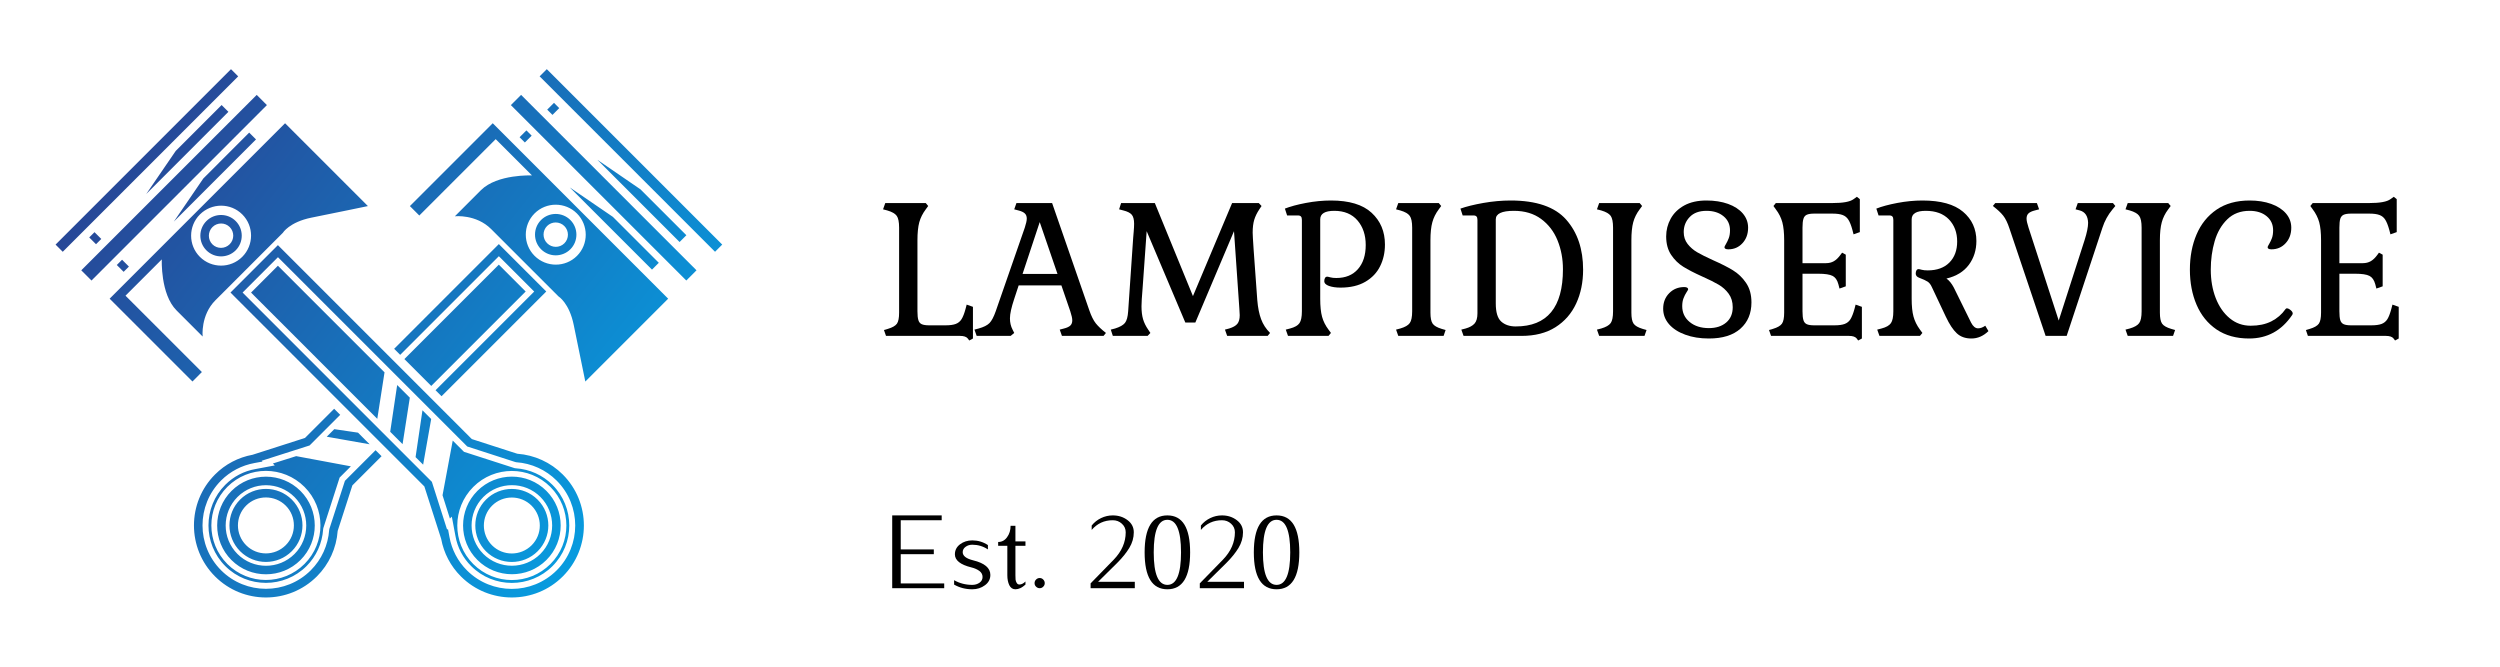 <?xml version="1.0" encoding="UTF-8" standalone="no" ?>
<svg xmlns="http://www.w3.org/2000/svg" xmlns:xlink="http://www.w3.org/1999/xlink" version="1.1" xml:space="preserve" height="120" width="450">
	<desc>Created with Fabric.js 3.6.3</desc>
	<g transform="matrix(3 0 0 3 70 60)">
		<linearGradient id="SVGID_11431" gradientUnits="userSpaceOnUse" gradientTransform="matrix(1 0 0 1 4.397 9.769)" x1="0" y1="0" x2="39.999" y2="31.699">
		<stop offset="0%" style="stop-color:rgb(45,56,138);stop-opacity: 1"/>
		<stop offset="100%" style="stop-color:rgb(0,174,239);stop-opacity: 1"/>
		</linearGradient>
		<path style="stroke: none; stroke-width: 0; stroke-dasharray: none; stroke-linecap: butt; stroke-dashoffset: 0; stroke-linejoin: miter; stroke-miterlimit: 4; fill: url(#SVGID_11431); fill-rule: nonzero; opacity: 1;" transform=" translate(-24.396, -25.619)" d="M 15.353 10.201 L 4.828 20.726 l -0.431 -0.431 L 14.922 9.77 L 15.353 10.201 z M 16.465 11.313 L 5.939 21.838 l 0.613 0.613 l 10.525 -10.526 L 16.465 11.313 z M 34.829 34.089 c -0.727 -0.727 -1.694 -1.17 -2.729 -1.246 l -2.729 -0.88 L 17.737 20.327 l -2.845 2.845 l 11.632 11.633 l 1.009 3.145 c 0.157 0.858 0.567 1.639 1.183 2.253 c 1.688 1.688 4.432 1.684 6.115 0 C 36.518 38.517 36.518 35.777 34.829 34.089 z M 26.975 34.529 L 15.619 23.172 l 2.121 -2.121 l 11.357 11.357 l 2.877 0.931 l 0.064 0.014 c 0.919 0.064 1.779 0.456 2.425 1.103 c 1.485 1.484 1.482 3.902 0.003 5.381 c -1.488 1.488 -3.903 1.488 -5.388 0.004 c -0.547 -0.546 -0.909 -1.238 -1.048 -2.001 l -0.09 -0.486 l -0.049 0.05 L 26.975 34.529 z M 33.32 35.598 c -0.854 -0.855 -2.242 -0.857 -3.097 -0.003 c -0.855 0.854 -0.856 2.247 -0.003 3.102 c 0.857 0.856 2.247 0.853 3.102 -0.003 C 34.177 37.839 34.177 36.454 33.32 35.598 z M 32.958 35.96 c 0.658 0.659 0.656 1.723 0.005 2.374 c -0.657 0.656 -1.723 0.661 -2.381 0.002 c -0.651 -0.651 -0.651 -1.723 0.005 -2.378 C 31.238 35.307 32.306 35.309 32.958 35.96 z M 33.846 35.072 c -1.141 -1.141 -2.999 -1.141 -4.142 0.002 c -1.143 1.144 -1.142 3 0 4.14 c 1.142 1.142 3.001 1.147 4.144 0.005 C 34.99 38.075 34.988 36.214 33.846 35.072 z M 33.485 35.434 c 0.944 0.943 0.942 2.48 0 3.422 c -0.944 0.944 -2.477 0.942 -3.422 -0.001 c -0.94 -0.94 -0.941 -2.473 0.003 -3.418 C 31.009 34.495 32.545 34.493 33.485 35.434 z M 18.167 13.014 l 4.97 4.97 c 0 0 -2.067 0.43 -3.385 0.693 c -1.328 0.267 -1.721 0.914 -1.721 0.914 s -3.13 3.131 -4.041 4.042 c -0.904 0.903 -0.768 2.177 -0.768 2.177 s -0.591 -0.59 -1.566 -1.566 c -0.977 -0.977 -0.885 -3.062 -0.885 -3.062 l -2.178 2.178 l 4.583 4.582 l -0.566 0.567 L 7.641 23.54 L 18.167 13.014 z M 15.601 18.485 c -0.702 -0.702 -1.842 -0.7 -2.545 0.003 c -0.7 0.701 -0.702 1.841 -0.001 2.542 c 0.702 0.702 1.843 0.701 2.543 0 C 16.3 20.327 16.303 19.187 15.601 18.485 z M 15.204 18.881 c -0.483 -0.483 -1.272 -0.484 -1.756 0 c -0.486 0.486 -0.485 1.275 -0.001 1.758 c 0.485 0.485 1.272 0.485 1.758 -0.001 C 15.688 20.153 15.689 19.366 15.204 18.881 z M 14.844 19.241 c 0.286 0.286 0.284 0.749 -0.002 1.034 c -0.286 0.286 -0.75 0.289 -1.035 0.004 c -0.283 -0.284 -0.283 -0.75 0.003 -1.036 C 14.095 18.957 14.561 18.958 14.844 19.241 z M 6.733 19.549 l -0.316 0.316 l 0.407 0.407 l 0.316 -0.316 L 6.733 19.549 z M 8.387 21.203 l -0.316 0.316 l 0.41 0.41 l 0.316 -0.316 L 8.387 21.203 z M 14.36 11.921 l -2.754 2.754 L 9.836 17.26 l 4.931 -4.932 L 14.36 11.921 z M 16.014 13.575 l -2.754 2.755 l -1.768 2.586 l 4.931 -4.932 L 16.014 13.575 z M 24.134 27.959 l -0.434 2.79 l -7.574 -7.575 l 1.611 -1.611 L 24.134 27.959 z M 26.934 30.759 l -0.483 2.74 l -0.454 -0.453 l 0.414 -2.81 L 26.934 30.759 z M 25.652 29.479 l -0.435 2.789 l -0.742 -0.742 l 0.418 -2.806 L 25.652 29.479 z M 34.209 34.709 c 1.346 1.346 1.346 3.534 0.005 4.875 c -1.35 1.349 -3.535 1.347 -4.881 0 c -0.495 -0.493 -0.827 -1.119 -0.945 -1.814 l -0.216 -1.153 l -0.115 0.115 l -0.442 -1.398 l 0.612 -3.28 l 0.675 0.674 l 3.037 0.979 l 0.071 0.01 C 32.844 33.771 33.624 34.125 34.209 34.709 z M 34.085 34.833 c -1.277 -1.276 -3.35 -1.275 -4.623 -0.001 c -1.282 1.283 -1.282 3.353 -0.005 4.629 c 1.281 1.281 3.351 1.281 4.632 0 C 35.363 38.187 35.366 36.115 34.085 34.833 z M 30.992 21.498 l -5.666 5.665 l 1.612 1.612 l 5.665 -5.665 L 30.992 21.498 z M 14.582 34.705 c -1.346 1.347 -1.348 3.532 0 4.881 c 1.341 1.341 3.529 1.341 4.875 -0.004 c 0.584 -0.585 0.938 -1.366 0.994 -2.2 l 0.01 -0.071 l 0.979 -3.037 l 0.674 -0.675 l -3.28 -0.612 l -1.399 0.442 l 0.115 0.115 l -1.153 0.217 C 15.702 33.879 15.076 34.211 14.582 34.705 z M 19.333 34.834 c 1.274 1.274 1.276 3.346 0 4.623 c -1.282 1.281 -3.354 1.278 -4.627 0.005 c -1.282 -1.282 -1.282 -3.352 -0.001 -4.633 C 15.982 33.552 18.052 33.552 19.333 34.834 z M 20.667 31.822 l 2.574 0.454 l -0.698 -0.698 l -1.423 -0.209 L 20.667 31.822 z M 14.948 39.22 c 1.143 1.144 3.004 1.141 4.146 -0.001 c 1.14 -1.142 1.14 -3 -0.002 -4.143 c -1.144 -1.143 -2.999 -1.141 -4.14 0 C 13.81 36.219 13.805 38.077 14.948 39.22 z M 15.313 35.437 c 0.94 -0.94 2.472 -0.942 3.417 0.002 c 0.942 0.942 0.944 2.479 0.004 3.419 c -0.944 0.945 -2.481 0.942 -3.423 0 C 14.366 37.913 14.368 36.381 15.313 35.437 z M 15.473 38.695 c 0.854 0.854 2.239 0.854 3.096 -0.003 c 0.855 -0.854 0.857 -2.242 0.003 -3.097 c -0.855 -0.854 -2.247 -0.856 -3.102 -0.002 C 14.613 36.45 14.618 37.84 15.473 38.695 z M 15.831 35.954 c 0.651 -0.651 1.722 -0.651 2.378 0.005 c 0.651 0.652 0.649 1.72 -0.002 2.371 c -0.659 0.659 -1.722 0.656 -2.374 0.005 C 15.176 37.679 15.172 36.613 15.831 35.954 z M 24.711 26.547 l 0.363 0.363 l 5.92 -5.919 l 2.121 2.121 l -5.92 5.92 l 0.36 0.36 l 6.283 -6.283 l -2.845 -2.845 L 24.711 26.547 z M 33.871 9.769 L 33.44 10.2 l 10.525 10.525 l 0.431 -0.431 L 33.871 9.769 z M 31.715 11.925 L 42.241 22.45 l 0.612 -0.613 L 32.328 11.312 L 31.715 11.925 z M 34.302 11.79 l -0.407 0.407 l 0.316 0.316 l 0.406 -0.407 L 34.302 11.79 z M 39.49 16.979 l -2.584 -1.771 l 4.932 4.932 l 0.407 -0.407 L 39.49 16.979 z M 37.836 18.632 l -2.587 -1.768 l 4.933 4.932 l 0.409 -0.409 L 37.836 18.632 z M 35.285 20.576 c 0.483 -0.483 0.484 -1.272 0 -1.756 c -0.486 -0.486 -1.275 -0.485 -1.758 -0.002 c -0.485 0.485 -0.485 1.272 0.001 1.758 C 34.013 21.061 34.8 21.061 35.285 20.576 z M 33.888 19.179 c 0.283 -0.283 0.75 -0.283 1.036 0.003 s 0.285 0.751 0.002 1.034 c -0.286 0.286 -0.749 0.284 -1.034 -0.002 C 33.605 19.928 33.603 19.464 33.888 19.179 z M 21.758 34.469 l -0.931 2.878 l -0.013 0.064 c -0.064 0.918 -0.456 1.778 -1.102 2.424 c -1.485 1.485 -3.902 1.483 -5.382 0.003 c -1.488 -1.487 -1.488 -3.903 -0.003 -5.388 c 0.546 -0.546 1.238 -0.908 2 -1.048 l 0.487 -0.09 l -0.049 -0.048 l 2.873 -0.917 l 1.837 -1.838 l -0.363 -0.363 l -1.75 1.75 l -3.145 1.009 c -0.858 0.157 -1.638 0.567 -2.252 1.183 c -1.688 1.688 -1.684 4.432 0 6.116 c 1.686 1.686 4.425 1.686 6.113 -0.003 c 0.727 -0.727 1.17 -1.693 1.246 -2.728 l 0.881 -2.73 l 1.752 -1.752 l -0.36 -0.359 L 21.758 34.469 z M 32.647 13.443 l -0.409 0.409 l 0.316 0.316 l 0.409 -0.409 L 32.647 13.443 z M 25.656 17.984 l 0.565 0.566 l 4.583 -4.583 l 2.179 2.178 c 0 0 -2.085 -0.093 -3.063 0.884 c -0.976 0.976 -1.565 1.566 -1.565 1.566 s 1.273 -0.136 2.177 0.768 c 0.911 0.911 4.042 4.042 4.042 4.042 s 0.647 0.393 0.914 1.72 c 0.264 1.317 0.693 3.386 0.693 3.386 l 4.971 -4.971 L 30.627 13.013 L 25.656 17.984 z M 35.678 18.427 c 0.703 0.703 0.706 1.844 0.004 2.545 c -0.702 0.702 -1.843 0.7 -2.546 -0.003 c -0.7 -0.7 -0.702 -1.841 0 -2.543 C 33.837 17.725 34.978 17.728 35.678 18.427 z" stroke-linecap="round"/>
	</g><g style="" transform="matrix(1,0,0,1,360,50)">
		<path fill="#000000" opacity="1" d="M-194.86 6.03Q-194.86 7.10-194.69 7.63Q-194.53 8.16-194.08 8.36Q-193.63 8.56-192.73 8.56L-192.73 8.56L-189.83 8.56Q-188.63 8.56-187.97 8.31Q-187.30 8.06-186.92 7.45Q-186.53 6.83-186.20 5.60L-186.20 5.60L-186.00 4.83L-184.87 5.23L-184.87 10.93L-185.53 11.29L-185.80 10.93Q-186.17 10.46-187.20 10.46L-187.20 10.46L-200.52 10.46L-200.89 9.40L-200.19 9.20Q-198.95 8.83-198.55 8.26Q-198.16 7.70-198.16 6.27L-198.16 6.27L-198.16-9.02Q-198.16-10.55-198.59-11.15Q-199.02-11.75-200.29-12.12L-200.29-12.12L-201.05-12.32L-200.65-13.45L-193.36-13.45L-192.93-12.92L-193.36-12.32Q-194.19-11.22-194.53-9.99Q-194.86-8.75-194.86-6.76L-194.86-6.76L-194.86 6.03Z"/><path fill="#000000" opacity="1" d="M-168.85 10.46L-169.25 9.33L-168.48 9.13Q-167.69 8.93-167.34 8.60Q-166.99 8.26-166.99 7.66L-166.99 7.66Q-166.99 7.13-167.35 6.03L-167.35 6.03L-168.95 1.37L-176.64 1.37L-177.44 3.80Q-178.21 6.10-178.21 7.30L-178.21 7.30Q-178.21 8.43-177.74 9.33L-177.74 9.33L-177.44 9.93L-178.08 10.46L-184.20 10.46L-184.60 9.33L-183.84 9.13Q-182.50 8.76-181.90 8.16Q-181.31 7.56-180.77 6.03L-180.77 6.03L-175.54-9.02Q-175.18-10.12-175.18-10.65L-175.18-10.65Q-175.18-11.25-175.53-11.58Q-175.88-11.92-176.68-12.12L-176.68-12.12L-177.44-12.32L-177.04-13.45L-170.62-13.45L-163.92 5.87Q-163.39 7.40-162.76 8.20Q-162.12 9.00-160.93 9.93L-160.93 9.93L-161.36 10.46L-168.85 10.46ZM-172.85-10.02L-175.94-0.69L-169.65-0.69L-172.85-10.02Z"/>
		<path fill="#000000" opacity="1" d="M-133.69 4.00Q-133.52 6.07-133.00 7.45Q-132.49 8.83-131.39 9.93L-131.39 9.93L-131.82 10.46L-139.11 10.46L-139.51 9.33L-138.75 9.13Q-137.68 8.80-137.27 8.28Q-136.85 7.76-136.85 6.73L-136.85 6.73L-136.92 5.50L-137.88-8.39L-144.84 8.06L-146.64 8.06L-153.60-8.39L-154.33 1.87Q-154.53 4.20-154.53 5.13L-154.53 5.13Q-154.53 6.50-154.25 7.45Q-153.97 8.40-153.33 9.33L-153.33 9.33L-152.93 9.93L-153.43 10.46L-159.69 10.46L-160.06 9.33L-159.29 9.13Q-158.00 8.73-157.51 8.13Q-157.03 7.53-156.93 6.03L-156.93 6.03L-156.03-7.15Q-156.00-7.59-155.93-8.35Q-155.86-9.12-155.86-9.72L-155.86-9.72Q-155.86-10.85-156.28-11.35Q-156.70-11.85-157.80-12.12L-157.80-12.12L-158.56-12.32L-158.20-13.45L-152.13-13.45L-145.27 3.30L-138.22-13.45L-133.42-13.45L-132.92-12.92L-133.32-12.32Q-133.95-11.38-134.24-10.43Q-134.52-9.49-134.52-8.12L-134.52-8.12Q-134.52-7.62-134.35-5.12L-134.35-5.12L-133.69 4.00Z"/>
		<path fill="#000000" opacity="1" d="M-122.36 3.77Q-122.36 5.80-122.03 7.01Q-121.70 8.23-120.87 9.33L-120.87 9.33L-120.43 9.93L-120.87 10.46L-128.16 10.46L-128.56 9.33L-127.79 9.13Q-126.53 8.80-126.09 8.16Q-125.66 7.53-125.66 6.03L-125.66 6.03L-125.66-10.42Q-125.66-10.85-125.83-11.03Q-125.99-11.22-126.39-11.22L-126.39-11.22L-128.32-11.22L-128.72-12.45Q-127.29-13.02-124.94-13.47Q-122.60-13.91-120.43-13.91L-120.43-13.91Q-115.50-13.91-113.11-11.70Q-110.71-9.49-110.71-5.99L-110.71-5.99Q-110.71-3.82-111.58-2.08Q-112.44-0.33-114.24 0.72Q-116.04 1.77-118.70 1.77L-118.70 1.77Q-119.93 1.77-120.78 1.47Q-121.63 1.17-121.63 0.60L-121.63 0.60Q-121.63 0.27-121.50 0.04Q-121.37-0.20-121.10-0.20L-121.10-0.20Q-120.97-0.20-120.55-0.08Q-120.13 0.04-119.47 0.04L-119.47 0.04Q-116.97 0.04-115.57-1.56Q-114.17-3.16-114.17-5.89L-114.17-5.89Q-114.17-8.59-115.65-10.32Q-117.14-12.05-119.83-12.05L-119.83-12.05Q-122.36-12.05-122.36-10.52L-122.36-10.52L-122.36 3.77Z"/>
		<path fill="#000000" opacity="1" d="M-108.31 10.46L-108.71 9.33L-107.95 9.13Q-106.68 8.76-106.25 8.16Q-105.81 7.56-105.81 6.03L-105.81 6.03L-105.81-9.02Q-105.81-10.55-106.25-11.15Q-106.68-11.75-107.95-12.12L-107.95-12.12L-108.71-12.32L-108.31-13.45L-101.02-13.45L-100.59-12.92L-101.02-12.32Q-101.85-11.22-102.18-9.99Q-102.52-8.75-102.52-6.76L-102.52-6.76L-102.52 6.27Q-102.52 7.70-102.12 8.26Q-101.72 8.83-100.49 9.20L-100.49 9.20L-99.79 9.40L-100.15 10.46L-108.31 10.46Z"/>
		<path fill="#000000" opacity="1" d="M-96.56 10.46L-96.96 9.33L-96.19 9.13Q-95.12 8.83-94.59 8.25Q-94.06 7.66-94.06 6.40L-94.06 6.40L-94.06-10.42Q-94.06-10.85-94.23-11.03Q-94.39-11.22-94.79-11.22L-94.79-11.22L-96.72-11.22L-97.12-12.45Q-95.52-13.02-92.99-13.47Q-90.46-13.91-88.10-13.91L-88.10-13.91Q-81.14-13.91-78.09-10.47Q-75.04-7.02-75.04-1.46L-75.04-1.46Q-75.04 1.94-76.29 4.63Q-77.54 7.33-80.02 8.90Q-82.50 10.46-86.10 10.46L-86.10 10.46L-96.56 10.46ZM-90.76 4.63Q-90.76 7.00-89.78 7.88Q-88.80 8.76-87.17 8.76L-87.17 8.76Q-78.67 8.76-78.67-1.53L-78.67-1.53Q-78.67-4.32-79.64-6.72Q-80.61-9.12-82.59-10.58Q-84.57-12.05-87.50-12.05L-87.50-12.05Q-90.76-12.05-90.76-10.52L-90.76-10.52L-90.76 4.63Z"/>
		<path fill="#000000" opacity="1" d="M-72.15 10.46L-72.55 9.33L-71.78 9.13Q-70.52 8.76-70.08 8.16Q-69.65 7.56-69.65 6.03L-69.65 6.03L-69.65-9.02Q-69.65-10.55-70.08-11.15Q-70.52-11.75-71.78-12.12L-71.78-12.12L-72.55-12.32L-72.15-13.45L-64.86-13.45L-64.42-12.92L-64.86-12.32Q-65.69-11.22-66.02-9.99Q-66.35-8.75-66.35-6.76L-66.35-6.76L-66.35 6.27Q-66.35 7.70-65.95 8.26Q-65.55 8.83-64.32 9.20L-64.32 9.20L-63.62 9.40L-63.99 10.46L-72.15 10.46Z"/>
		<path fill="#000000" opacity="1" d="M-52.40 9.06Q-50.47 9.06-49.29 8.06Q-48.11 7.06-48.11 5.30L-48.11 5.30Q-48.11 3.87-48.84 2.87Q-49.57 1.87-50.65 1.24Q-51.73 0.60-53.60-0.23L-53.60-0.23Q-55.73-1.19-57.01-1.99Q-58.30-2.79-59.19-4.12Q-60.09-5.46-60.09-7.45L-60.09-7.45Q-60.09-9.15-59.28-10.63Q-58.46-12.12-56.83-13.02Q-55.20-13.91-52.83-13.91L-52.83-13.91Q-50.67-13.91-48.95-13.30Q-47.24-12.68-46.29-11.57Q-45.34-10.45-45.34-9.02L-45.34-9.02Q-45.34-7.32-46.36-6.22Q-47.37-5.12-48.90-5.12L-48.90-5.12Q-49.60-5.12-49.60-5.52L-49.60-5.52Q-49.60-5.62-49.32-6.09Q-49.04-6.56-48.82-7.14Q-48.60-7.72-48.60-8.55L-48.60-8.55Q-48.60-10.12-49.77-11.08Q-50.94-12.05-52.83-12.05L-52.83-12.05Q-54.80-12.05-55.86-10.93Q-56.93-9.82-56.93-8.22L-56.93-8.22Q-56.93-6.99-56.23-6.09Q-55.53-5.19-54.50-4.59Q-53.47-3.99-51.64-3.16L-51.64-3.16Q-49.44-2.19-48.06-1.34Q-46.67-0.49-45.71 0.92Q-44.74 2.34-44.74 4.43L-44.74 4.43Q-44.74 7.40-46.72 9.16Q-48.70 10.93-52.40 10.93L-52.40 10.93Q-54.80 10.93-56.66 10.24Q-58.53 9.56-59.58 8.35Q-60.63 7.13-60.63 5.57L-60.63 5.57Q-60.63 3.87-59.54 2.77Q-58.46 1.67-56.83 1.67L-56.83 1.67Q-56.46 1.67-56.30 1.79Q-56.13 1.90-56.13 2.07L-56.13 2.07Q-56.13 2.17-56.43 2.62Q-56.73 3.07-56.96 3.67Q-57.20 4.27-57.20 5.10L-57.20 5.10Q-57.20 6.86-55.86 7.96Q-54.53 9.06-52.40 9.06L-52.40 9.06Z"/>
		<path fill="#000000" opacity="1" d="M-35.55-0.73L-35.55 6.03Q-35.55 7.10-35.38 7.63Q-35.22 8.16-34.77 8.36Q-34.32 8.56-33.42 8.56L-33.42 8.56L-29.82 8.56Q-28.62 8.56-27.96 8.31Q-27.29 8.06-26.91 7.45Q-26.53 6.83-26.19 5.60L-26.19 5.60L-25.99 4.83L-24.86 5.23L-24.86 10.93L-25.53 11.29L-25.79 10.93Q-26.16 10.46-27.19 10.46L-27.19 10.46L-41.21 10.46L-41.58 9.40L-40.88 9.20Q-39.65 8.83-39.25 8.26Q-38.85 7.70-38.85 6.27L-38.85 6.27L-38.85-6.76Q-38.85-8.75-39.18-9.99Q-39.51-11.22-40.35-12.32L-40.35-12.32L-40.78-12.92L-40.35-13.45L-30.16-13.45Q-27.29-13.45-26.36-14.15L-26.36-14.15L-25.76-14.58L-25.23-14.15L-25.23-8.22L-26.36-7.82L-26.56-8.59Q-26.89-9.82-27.28-10.43Q-27.66-11.05-28.33-11.30Q-28.99-11.55-30.19-11.55L-30.19-11.55L-33.42-11.55Q-34.32-11.55-34.77-11.35Q-35.22-11.15-35.38-10.62Q-35.55-10.09-35.55-9.02L-35.55-9.02L-35.55-2.63L-31.32-2.63Q-30.52-2.63-29.91-2.98Q-29.29-3.33-28.69-4.16L-28.69-4.16L-28.42-4.52L-27.76-4.16L-27.76 1.54L-28.89 1.94L-29.09 1.17Q-29.39 0.04-30.14-0.34Q-30.89-0.73-32.72-0.73L-32.72-0.73L-35.55-0.73Z"/>
		<path fill="#000000" opacity="1" d="M-2.08 9.60Q-3.45 10.93-5.15 10.93L-5.15 10.93Q-6.78 10.93-7.78 9.99Q-8.78 9.06-9.74 7.03L-9.74 7.03L-12.27 1.67Q-12.57 1.00-13.02 0.70Q-13.47 0.40-14.54 0.00L-14.54 0.00Q-15.17-0.23-15.17-0.76L-15.17-0.76Q-15.17-1.09-15.04-1.33Q-14.91-1.56-14.64-1.56L-14.64-1.56Q-14.51-1.56-14.09-1.44Q-13.67-1.33-13.01-1.33L-13.01-1.33Q-10.51-1.33-9.11-2.74Q-7.71-4.16-7.71-6.52L-7.71-6.52Q-7.71-8.95-9.19-10.50Q-10.68-12.05-13.37-12.05L-13.37-12.05Q-15.90-12.05-15.90-10.52L-15.90-10.52L-15.90 3.77Q-15.90 5.77-15.57 6.98Q-15.24 8.20-14.41 9.33L-14.41 9.33L-13.97 9.93L-14.41 10.46L-21.70 10.46L-22.10 9.33L-21.33 9.13Q-20.07 8.80-19.63 8.16Q-19.20 7.53-19.20 6.03L-19.20 6.03L-19.20-10.42Q-19.20-10.85-19.37-11.03Q-19.53-11.22-19.93-11.22L-19.93-11.22L-21.86-11.22L-22.26-12.45Q-20.83-13.02-18.48-13.47Q-16.14-13.91-13.97-13.91L-13.97-13.91Q-9.04-13.91-6.65-11.88Q-4.25-9.85-4.25-6.62L-4.25-6.62Q-4.25-4.16-5.61-2.33Q-6.98-0.49-9.64 0.14L-9.64 0.14Q-8.91 0.64-8.31 1.77L-8.31 1.77L-5.21 8.06Q-4.68 9.10-3.95 9.10L-3.95 9.10Q-3.32 9.10-2.65 8.63L-2.65 8.63L-2.08 9.60Z"/>
		<path fill="#000000" opacity="1" d="M12.00 10.46L8.21 10.46L1.71-8.85Q1.21-10.38 0.58-11.18Q-0.05-11.98-1.29-12.92L-1.29-12.92L-0.85-13.45L6.64-13.45L7.04-12.32L6.27-12.12Q5.47-11.92 5.12-11.58Q4.78-11.25 4.78-10.65L4.78-10.65Q4.78-10.12 5.14-9.02L5.14-9.02L10.57 7.70L15.23-6.79Q15.86-8.79 15.86-9.89L15.86-9.89Q15.80-11.72 14.37-12.12L14.37-12.12L13.60-12.32L14.00-13.45L20.33-13.45L20.76-12.92L20.26-12.32Q19.03-10.85 18.43-8.99L18.43-8.99L12.00 10.46Z"/>
		<path fill="#000000" opacity="1" d="M22.99 10.46L22.59 9.33L23.36 9.13Q24.62 8.76 25.05 8.16Q25.49 7.56 25.49 6.03L25.49 6.03L25.49-9.02Q25.49-10.55 25.05-11.15Q24.62-11.75 23.36-12.12L23.36-12.12L22.59-12.32L22.99-13.45L30.28-13.45L30.72-12.92L30.28-12.32Q29.45-11.22 29.12-9.99Q28.78-8.75 28.78-6.76L28.78-6.76L28.78 6.27Q28.78 7.70 29.18 8.26Q29.58 8.83 30.82 9.20L30.82 9.20L31.52 9.40L31.15 10.46L22.99 10.46Z"/>
		<path fill="#000000" opacity="1" d="M44.93-13.91Q47.10-13.91 48.81-13.30Q50.53-12.68 51.48-11.57Q52.43-10.45 52.43-9.02L52.43-9.02Q52.43-7.32 51.41-6.22Q50.40-5.12 48.86-5.12L48.86-5.12Q48.17-5.12 48.17-5.52L48.17-5.52Q48.17-5.62 48.45-6.09Q48.73-6.56 48.95-7.14Q49.16-7.72 49.16-8.55L49.16-8.55Q49.16-10.12 48.00-11.08Q46.83-12.05 44.93-12.05L44.93-12.05Q42.47-12.05 40.91-10.52Q39.34-8.99 38.64-6.59Q37.94-4.19 37.94-1.46L37.94-1.46Q37.94 1.34 38.82 3.63Q39.71 5.93 41.34 7.28Q42.97 8.63 45.13 8.63L45.13 8.63Q47.27 8.63 48.83 7.85Q50.40 7.06 51.40 5.63L51.40 5.63Q51.50 5.50 51.63 5.50L51.63 5.50Q51.93 5.50 52.31 5.82Q52.69 6.13 52.69 6.43L52.69 6.43Q52.69 6.53 52.59 6.70L52.59 6.70Q49.73 10.93 44.84 10.93L44.84 10.93Q41.37 10.93 38.97 9.30Q36.58 7.66 35.38 4.85Q34.18 2.04 34.18-1.46L34.18-1.46Q34.18-4.99 35.38-7.80Q36.58-10.62 38.99-12.27Q41.41-13.91 44.93-13.91L44.93-13.91Z"/>
		<path fill="#000000" opacity="1" d="M61.09-0.73L61.09 6.03Q61.09 7.10 61.25 7.63Q61.42 8.16 61.87 8.36Q62.32 8.56 63.22 8.56L63.22 8.56L66.81 8.56Q68.01 8.56 68.68 8.31Q69.34 8.06 69.73 7.45Q70.11 6.83 70.44 5.60L70.44 5.60L70.64 4.83L71.77 5.23L71.77 10.93L71.11 11.29L70.84 10.93Q70.48 10.46 69.44 10.46L69.44 10.46L55.42 10.46L55.06 9.40L55.76 9.20Q56.99 8.83 57.39 8.26Q57.79 7.70 57.79 6.27L57.79 6.27L57.79-6.76Q57.79-8.75 57.46-9.99Q57.12-11.22 56.29-12.32L56.29-12.32L55.86-12.92L56.29-13.45L66.48-13.45Q69.34-13.45 70.28-14.15L70.28-14.15L70.88-14.58L71.41-14.15L71.41-8.22L70.28-7.82L70.08-8.59Q69.74-9.82 69.36-10.43Q68.98-11.05 68.31-11.30Q67.65-11.55 66.45-11.55L66.45-11.55L63.22-11.55Q62.32-11.55 61.87-11.35Q61.42-11.15 61.25-10.62Q61.09-10.09 61.09-9.02L61.09-9.02L61.09-2.63L65.31-2.63Q66.11-2.63 66.73-2.98Q67.35-3.33 67.95-4.16L67.95-4.16L68.21-4.52L68.88-4.16L68.88 1.54L67.75 1.94L67.55 1.17Q67.25 0.04 66.50-0.34Q65.75-0.73 63.92-0.73L63.92-0.73L61.09-0.73Z"/>
	</g>
	<g style="" transform="matrix(1,0,0,1,290,100) scale(1.3)">
		<path fill="#000000" opacity="1" d="M-92.34 3.86L-92.34 4.52L-99.54 4.52L-99.54-5.56L-92.69-5.56L-92.69-4.89L-98.36-4.89L-98.36-0.85L-93.78-0.85L-93.78-0.19L-98.36-0.19L-98.36 3.86L-92.34 3.86Z"/>
		<path fill="#000000" opacity="1" d="M-85.95 2.68L-85.95 2.68Q-85.95 3.56-86.70 4.11Q-87.45 4.67-88.45 4.67L-88.45 4.67Q-89.84 4.67-90.97 4.02L-90.97 4.02L-90.97 3.41Q-89.84 4.06-88.45 4.06L-88.45 4.06Q-87.88 4.06-87.45 3.76Q-87.03 3.46-87.03 2.97L-87.03 2.97Q-87.03 2.46-87.47 2.13Q-87.92 1.80-88.58 1.64L-88.58 1.64Q-90.86 1.08-90.86-0.17L-90.86-0.17Q-90.86-1.02-90.15-1.56Q-89.43-2.10-88.45-2.10L-88.45-2.10Q-87.27-2.10-86.29-1.45L-86.29-1.45L-86.29-0.85Q-87.27-1.50-88.45-1.50L-88.45-1.50Q-88.99-1.50-89.38-1.21Q-89.78-0.92-89.78-0.47L-89.78-0.47Q-89.78 0.30-88.34 0.66L-88.34 0.66Q-85.95 1.24-85.95 2.68Z"/>
		<path fill="#000000" opacity="1" d="M-81.09 3.59L-81.09 4.02Q-81.80 4.67-82.48 4.67L-82.48 4.67Q-83.05 4.67-83.33 4.10Q-83.60 3.53-83.60 2.72L-83.60 2.72L-83.60-1.35L-84.87-1.35L-84.87-1.88Q-84.10-1.88-83.63-2.55Q-83.15-3.21-83.15-4.12L-83.15-4.12L-82.48-4.12L-82.48-1.96L-81.09-1.96L-81.09-1.35L-82.48-1.35L-82.48 2.72Q-82.48 3.11-82.46 3.34Q-82.43 3.57-82.30 3.79Q-82.17 4.01-81.93 4.01L-81.93 4.01Q-81.51 4.01-81.09 3.59L-81.09 3.59Z"/>
		<path fill="#000000" opacity="1" d="M-78.63 3.32Q-78.42 3.53-78.42 3.82Q-78.42 4.11-78.63 4.31Q-78.83 4.52-79.12 4.52Q-79.41 4.52-79.62 4.31Q-79.83 4.11-79.83 3.82Q-79.83 3.53-79.62 3.32Q-79.41 3.11-79.12 3.11Q-78.83 3.11-78.63 3.32Z"/>
		<path fill="#000000" opacity="1" d=""/>
		<path fill="#000000" opacity="1" d="M-65.95 3.63L-65.95 4.52L-72.07 4.52L-72.07 3.85L-68.85 0.55Q-67.21-1.16-67.21-3.22L-67.21-3.22Q-67.21-3.93-67.74-4.41Q-68.26-4.89-69.00-4.89L-69.00-4.89Q-70.77-4.89-71.92-3.55L-71.92-3.55L-71.92-4.16Q-71.39-4.82-70.62-5.19Q-69.85-5.56-69.00-5.56L-69.00-5.56Q-67.82-5.56-66.95-4.90Q-66.09-4.25-66.09-3.22L-66.09-3.22Q-66.09-2.09-66.71-1.06Q-67.33-0.04-68.38 1.01L-68.38 1.01L-71.03 3.63L-65.95 3.63Z"/>
		<path fill="#000000" opacity="1" d="M-61.44-5.56Q-58.29-5.56-58.29-0.44Q-58.29 4.67-61.44 4.67Q-64.59 4.67-64.59-0.44Q-64.59-5.56-61.44-5.56ZM-61.44 4.06Q-59.55 4.06-59.55-0.44Q-59.55-4.95-61.44-4.95Q-63.33-4.95-63.33-0.44Q-63.33 4.06-61.44 4.06Z"/>
		<path fill="#000000" opacity="1" d="M-50.83 3.63L-50.83 4.52L-56.95 4.52L-56.95 3.85L-53.73 0.55Q-52.09-1.16-52.09-3.22L-52.09-3.22Q-52.09-3.93-52.62-4.41Q-53.14-4.89-53.88-4.89L-53.88-4.89Q-55.65-4.89-56.80-3.55L-56.80-3.55L-56.80-4.16Q-56.27-4.82-55.50-5.19Q-54.73-5.56-53.88-5.56L-53.88-5.56Q-52.70-5.56-51.83-4.90Q-50.97-4.25-50.97-3.22L-50.97-3.22Q-50.97-2.09-51.59-1.06Q-52.21-0.04-53.26 1.01L-53.26 1.01L-55.91 3.63L-50.83 3.63Z"/>
		<path fill="#000000" opacity="1" d="M-46.32-5.56Q-43.17-5.56-43.17-0.44Q-43.17 4.67-46.32 4.67Q-49.47 4.67-49.47-0.44Q-49.47-5.56-46.32-5.56ZM-46.32 4.06Q-44.43 4.06-44.43-0.44Q-44.43-4.95-46.32-4.95Q-48.21-4.95-48.21-0.44Q-48.21 4.06-46.32 4.06Z"/>
	</g>
	
</svg>